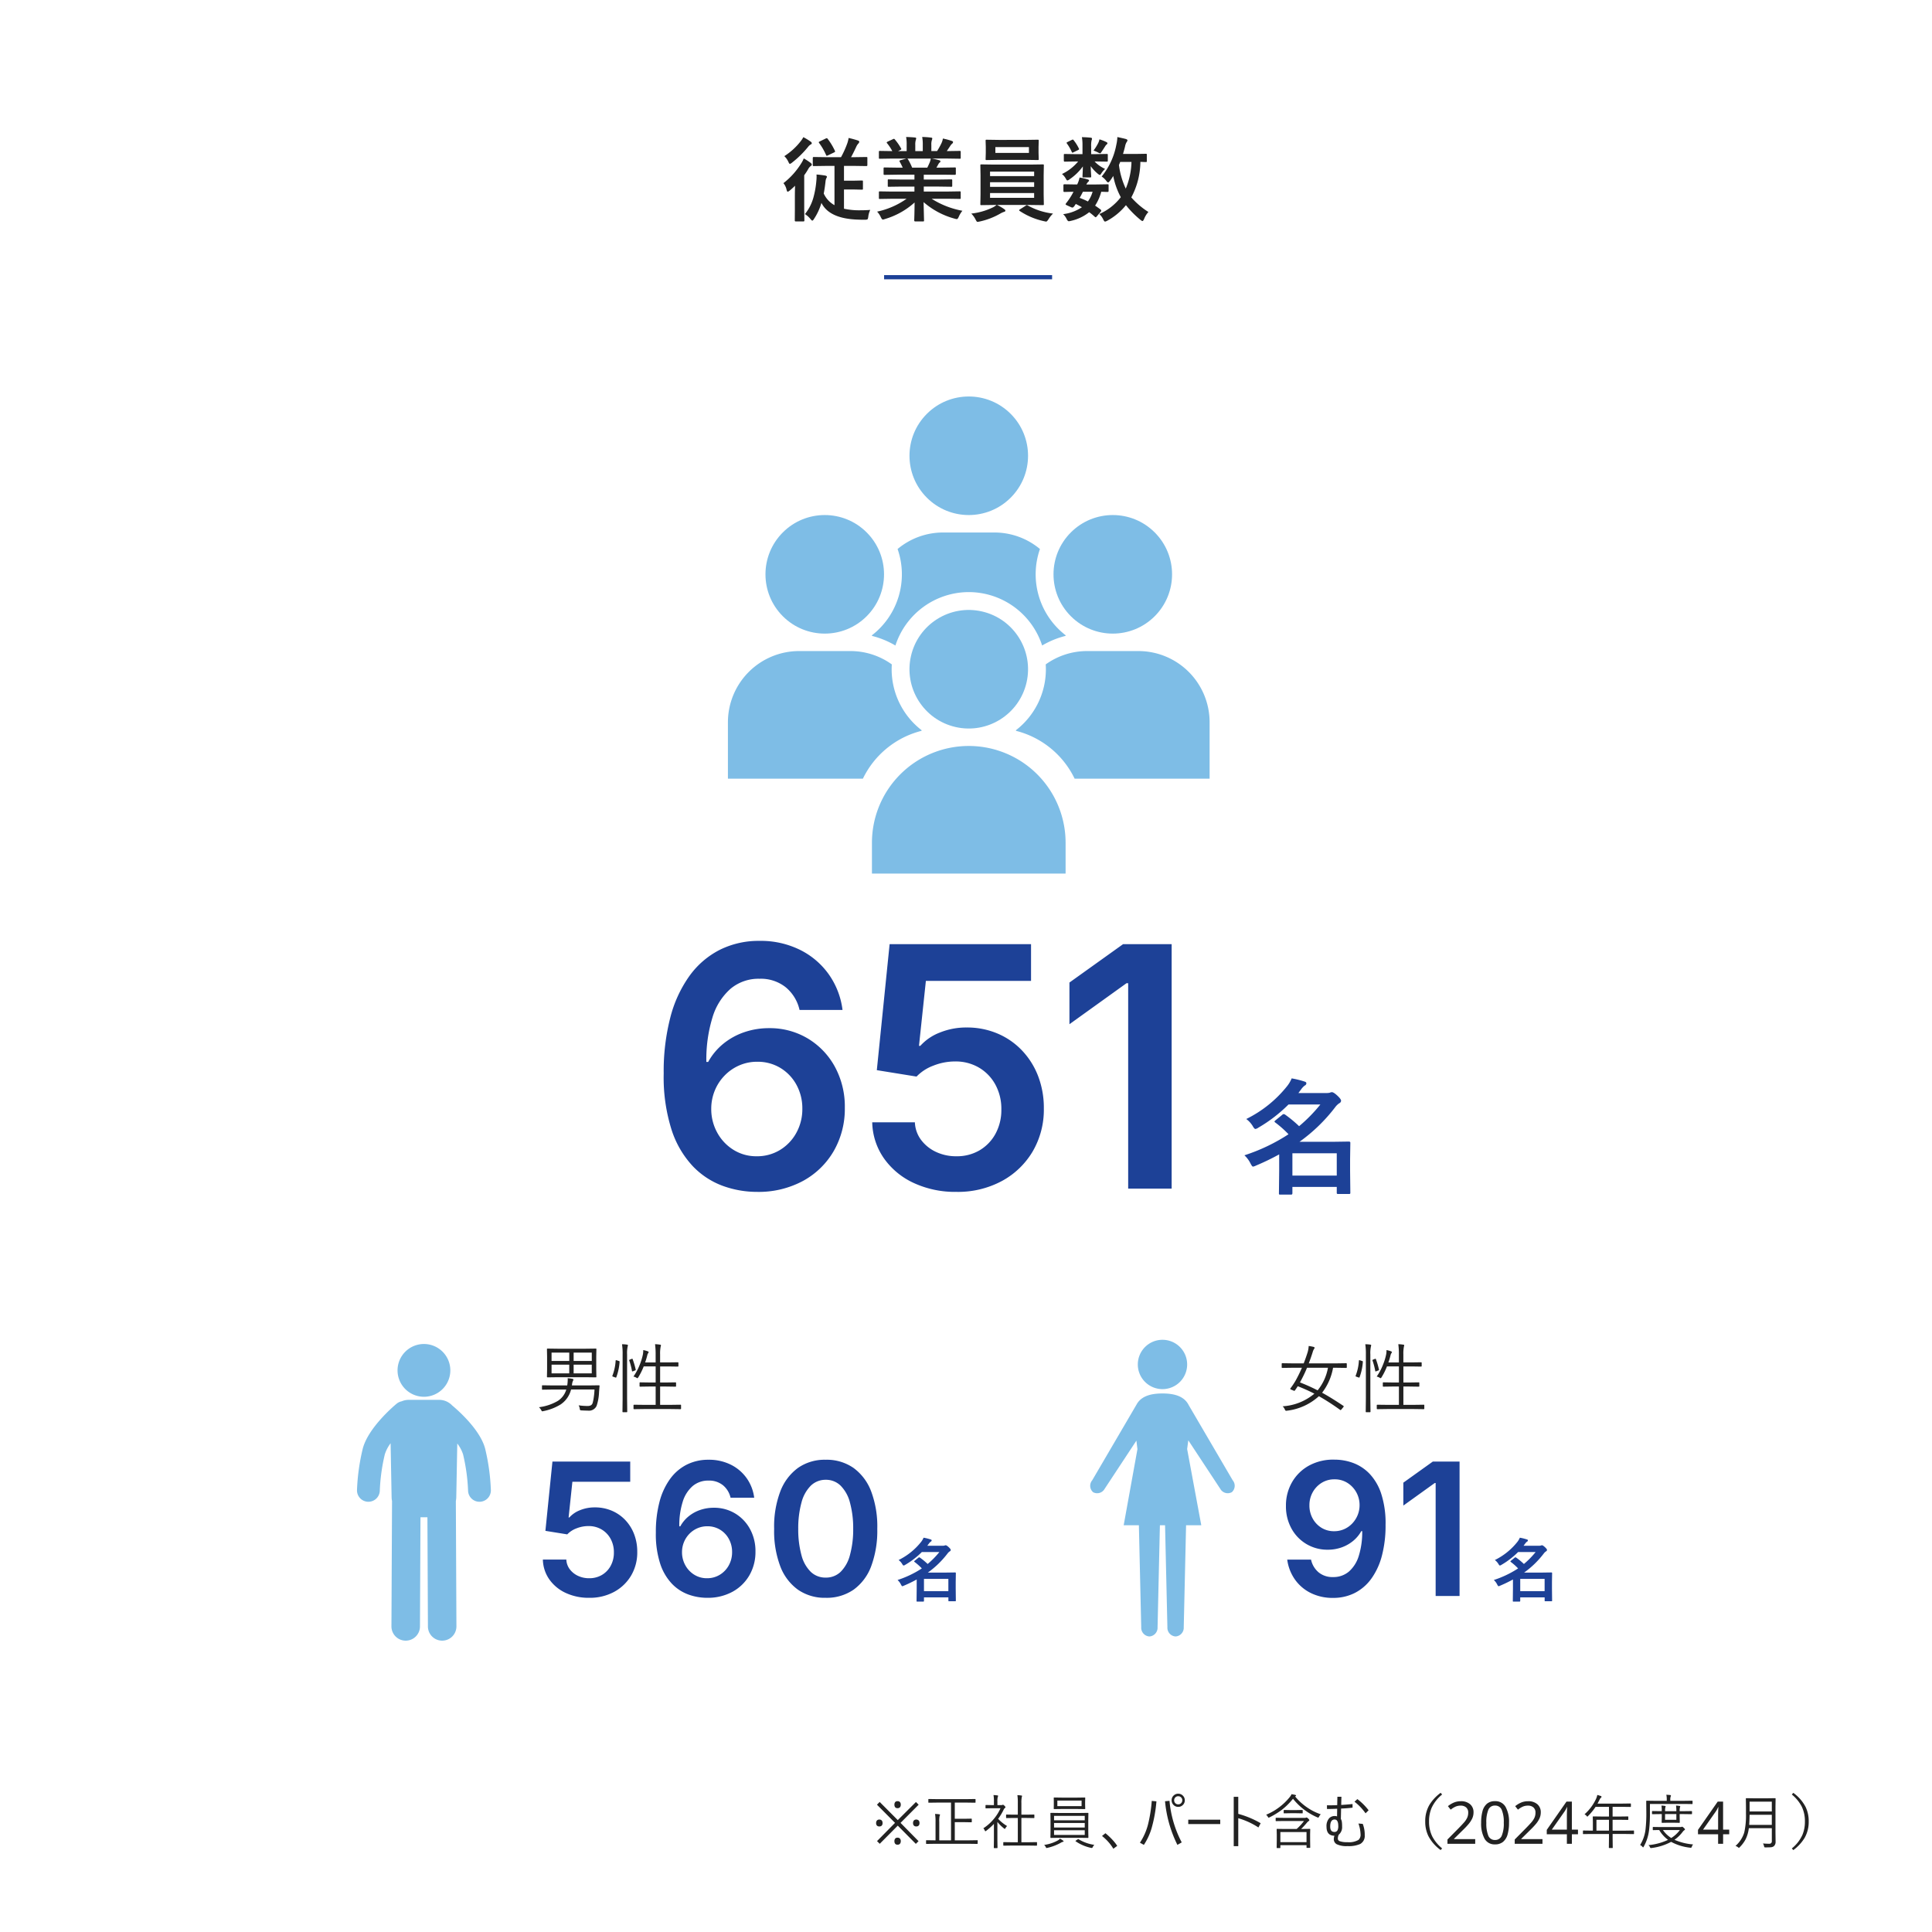 <svg xmlns="http://www.w3.org/2000/svg" width="460" height="460"><defs><clipPath id="a"><path data-name="長方形 382" fill="#7ebde6" d="M0 0h34.383v70.633H0z"/></clipPath><clipPath id="b"><path data-name="長方形 381" fill="#7ebde6" d="M0 0h31.872v70.633H0z"/></clipPath></defs><path data-name="パス 1715" d="M0 0h460v460H0Z" fill="#fff"/><path data-name="パス 1714" d="m196.71 39.5-2.976.043a.19.19 0 0 1-.215-.215v-1.7q0-.247.215-.247l2.976.043h3.534a22.933 22.933 0 0 0 1.461-3.212 6.919 6.919 0 0 0 .344-1.364 23.191 23.191 0 0 1 2.245.612q.29.107.29.312a.662.662 0 0 1-.183.376 2.56 2.56 0 0 0-.483.7q-.741 1.6-1.289 2.578h.655l3-.043q.172 0 .2.043a.4.4 0 0 1 .032.2v1.7q0 .215-.236.215l-3-.043h-2.331v3.523h2.224l2.02-.043q.193 0 .236.054a.4.4 0 0 1 .032.2v1.688q0 .161-.043.2a.408.408 0 0 1-.226.038l-2.02-.043h-2.224v4.576a16.576 16.576 0 0 0 3.824.376q1.3 0 2.428-.086a4.907 4.907 0 0 0-.462 1.6q-.075.548-.2.645a1.339 1.339 0 0 1-.591.086q-.236.011-.473.011-.365 0-1.182-.032-6.832-.215-8.712-3.985a13.981 13.981 0 0 1-1.8 3.867q-.226.354-.376.354-.129 0-.408-.354a5.59 5.59 0 0 0-1.343-1.2 10.885 10.885 0 0 0 2-3.878 21.432 21.432 0 0 0 .709-3.964 9.452 9.452 0 0 0 .064-1.031q0-.29-.021-.548.784.043 2.02.236.462.1.462.29a.9.9 0 0 1-.15.376 2.412 2.412 0 0 0-.183.763q-.188 1.683-.424 2.863a6.006 6.006 0 0 0 2.557 2.771V39.5Zm-5.339-1.783a14.488 14.488 0 0 1 1.622 1.053q.29.226.29.419a.4.4 0 0 1-.247.333 2.337 2.337 0 0 0-.612.752 14.975 14.975 0 0 1-.945 1.45v8.046l.043 2.729q0 .226-.215.226h-1.837q-.236 0-.236-.226l.021-2.729v-3.239q0-.763.043-2.31-.569.569-1.257 1.139a1.307 1.307 0 0 1-.5.29q-.14 0-.258-.462a3.646 3.646 0 0 0-.752-1.579 17.859 17.859 0 0 0 4.243-4.727 6.189 6.189 0 0 0 .597-1.17Zm-.1-5.06a14.578 14.578 0 0 1 1.7 1.031q.312.215.312.4a.311.311 0 0 1-.215.29 2.094 2.094 0 0 0-.666.591 23.5 23.5 0 0 1-3.835 3.76 1.307 1.307 0 0 1-.5.29q-.15 0-.365-.5a4.493 4.493 0 0 0-.956-1.343 15.47 15.47 0 0 0 3.856-3.5 6.066 6.066 0 0 0 .672-1.024Zm5.79.4a14.933 14.933 0 0 1 1.719 2.836.571.571 0 0 1 .054.183q0 .1-.236.215l-1.472.7a.862.862 0 0 1-.269.1q-.086 0-.172-.183a14.439 14.439 0 0 0-1.654-2.857.362.362 0 0 1-.086-.183q0-.086.226-.193l1.45-.7a.569.569 0 0 1 .215-.064.292.292 0 0 1 .228.139ZM212.3 47.326l-2.782.043a.365.365 0 0 1-.226-.043.37.37 0 0 1-.032-.193v-1.311a.365.365 0 0 1 .04-.222.433.433 0 0 1 .215-.032l2.782.043h5.425v-1.185h-3.094l-3.04.043q-.172 0-.193-.043a.526.526 0 0 1-.021-.2v-1.261a.428.428 0 0 1 .032-.226.307.307 0 0 1 .183-.032l3.04.043h3.094v-1.16h-4.136l-2.943.043q-.193 0-.226-.043t-.043-.172v-1.3q0-.183.054-.215a.433.433 0 0 1 .215-.032l2.943.043h1.343a14.538 14.538 0 0 0-.7-1.386.511.511 0 0 1-.075-.2q0-.1.226-.172l1.429-.4h-3.51l-2.782.043a.365.365 0 0 1-.226-.043.37.37 0 0 1-.032-.193V36.2a.392.392 0 0 1 .043-.236.433.433 0 0 1 .215-.032l2.782.043h.15a11.144 11.144 0 0 0-1.257-1.891.247.247 0 0 1-.075-.15q0-.1.258-.226l1.268-.591a.569.569 0 0 1 .2-.064q.1 0 .215.15a12.644 12.644 0 0 1 1.482 2.138.442.442 0 0 1 .064.161q0 .075-.247.215l-.526.258h2.041v-1.45a10.2 10.2 0 0 0-.129-1.912q1.332.043 2.127.129.269.032.269.193a1.479 1.479 0 0 1-.086.376 3.72 3.72 0 0 0-.129 1.214v1.45h1.783v-1.429a9.578 9.578 0 0 0-.14-1.934 19.561 19.561 0 0 1 2.116.15q.29.032.29.2a1.069 1.069 0 0 1-.086.344 3.45 3.45 0 0 0-.14 1.214v1.45h1.364a16.036 16.036 0 0 0 1.01-1.8 4.28 4.28 0 0 0 .378-1.185 16.783 16.783 0 0 1 2.127.569q.29.1.29.279a.507.507 0 0 1-.215.376 2.185 2.185 0 0 0-.376.419q-.279.44-.9 1.343h.312l2.771-.043q.172 0 .2.054a.433.433 0 0 1 .032.215v1.364q0 .172-.043.2a.37.37 0 0 1-.193.032l-2.771-.043h-3.855q.913.172 1.74.4.29.075.29.269a.36.36 0 0 1-.247.322 2.153 2.153 0 0 0-.3.462l-.4.709h1.429l2.943-.043q.183 0 .215.043a.4.4 0 0 1 .032.2v1.3q0 .215-.247.215l-2.941-.037h-4.447v1.16h3.5l3.029-.043q.183 0 .215.054a.4.4 0 0 1 .032.2v1.257a.35.35 0 0 1-.038.209.349.349 0 0 1-.209.038l-3.029-.043h-3.5v1.182h5.79l2.771-.043q.172 0 .2.054a.4.4 0 0 1 .032.2v1.311a.323.323 0 0 1-.038.2.323.323 0 0 1-.2.038l-2.771-.043h-3.916a20.587 20.587 0 0 0 7.327 2.863 6.138 6.138 0 0 0-.86 1.416q-.236.569-.483.569a2.985 2.985 0 0 1-.5-.107 18.562 18.562 0 0 1-7.398-3.941l.107 4.351a.34.34 0 0 1-.043.215.37.37 0 0 1-.193.032H217.9q-.226 0-.226-.247 0-.107.021-.687.054-1.772.064-3.577a18.166 18.166 0 0 1-7.058 3.942 1.861 1.861 0 0 1-.5.129q-.215 0-.483-.569a4.882 4.882 0 0 0-.881-1.321 19 19 0 0 0 7.015-3.062Zm9.077-8.69a5.039 5.039 0 0 0 .247-.881h-5.607a.6.6 0 0 1 .172.172 14.645 14.645 0 0 1 .988 1.987h3.609q.287-.559.588-1.278Zm17.711 11.15q.29.2.29.354 0 .236-.354.312a4.7 4.7 0 0 0-.859.4 16.945 16.945 0 0 1-4.91 1.888q-.44.086-.462.086a.329.329 0 0 1-.279-.15 4.128 4.128 0 0 1-.247-.44 5.6 5.6 0 0 0-1.01-1.386 15.475 15.475 0 0 0 4.909-1.365 4 4 0 0 0 1.1-.687h-.531l-3.062.043a.365.365 0 0 1-.225-.041.4.4 0 0 1-.032-.2l.043-2.3v-4.581l-.043-2.331q0-.183.043-.215a.433.433 0 0 1 .215-.032l3.062.043h8.5l3.051-.043a.34.34 0 0 1 .215.043.4.4 0 0 1 .032.2l-.043 2.331v4.576l.043 2.3a.35.35 0 0 1-.038.209.349.349 0 0 1-.209.038l-3.055-.038h-7.841a11.252 11.252 0 0 1 1.697.986Zm7.133-2.686v-1.138h-10.495V47.1Zm-10.495-2.61h10.5v-1.106h-10.5Zm0-3.631v1.074h10.5v-1.074Zm8.4-7.552 2.943-.043a.34.34 0 0 1 .215.043.4.4 0 0 1 .032.2l-.043 1.472v1.429l.043 1.45q0 .183-.043.215a.4.4 0 0 1-.2.032l-2.943-.043h-6.277l-2.953.047q-.172 0-.2-.043a.4.4 0 0 1-.032-.2l.043-1.45v-1.429l-.043-1.472q0-.183.043-.215a.37.37 0 0 1 .193-.032l2.954.043Zm.859 3.1v-1.386h-7.992v1.386Zm5.737 14.443a6.483 6.483 0 0 0-1.074 1.343q-.365.569-.569.569-.021 0-.462-.086a17 17 0 0 1-5.834-2.449q-.129-.1-.129-.172 0-.1.215-.226l1.343-.849a.469.469 0 0 1 .29-.14.519.519 0 0 1 .172.064 15.918 15.918 0 0 0 6.048 1.946Zm11.578-8.82a16.9 16.9 0 0 0 3.491-7.552 9.528 9.528 0 0 0 .247-1.848q1.687.365 2.009.462.4.129.4.333a1.258 1.258 0 0 1-.247.483 3.237 3.237 0 0 0-.333.967q-.107.483-.483 1.783h2.836l2.6-.043q.172 0 .2.043a.37.37 0 0 1 .032.193v1.5q0 .172-.043.2a.37.37 0 0 1-.193.032l-.419-.011q-.408-.021-.881-.032a18.263 18.263 0 0 1-2.157 8.46 18.5 18.5 0 0 0 4.071 3.47 5.366 5.366 0 0 0-1.03 1.679q-.226.483-.376.483a1.027 1.027 0 0 1-.462-.269 22.548 22.548 0 0 1-3.48-3.513 14.915 14.915 0 0 1-4.415 3.685 1.921 1.921 0 0 1-.548.226q-.193 0-.44-.5a3.932 3.932 0 0 0-.945-1.3 13.135 13.135 0 0 0 5.122-4.011 17.682 17.682 0 0 1-1.8-5.06 10.781 10.781 0 0 1-.795 1.192q-.29.354-.419.354-.161 0-.462-.4a4.2 4.2 0 0 0-1.08-1.006Zm7.1-3.48h-2.683l-.3.73a18.566 18.566 0 0 0 1.622 5.629 17.469 17.469 0 0 0 1.361-6.359Zm-16.272 12.439a10.2 10.2 0 0 0 4.472-1.654q-.816-.462-1.461-.773l-.322.483q-.279.376-.462.376a.982.982 0 0 1-.376-.107l-.924-.419q-.344-.161-.344-.269a.861.861 0 0 1 .107-.215 15.5 15.5 0 0 0 .924-1.278 14.139 14.139 0 0 0 .849-1.472q-.913.011-1.665.032l-.516.011q-.215 0-.215-.236v-1.343q0-.247.215-.247l2.75.043h.312a6.784 6.784 0 0 0 .569-1.654 12.989 12.989 0 0 1 1.987.462q.269.107.269.247a.458.458 0 0 1-.2.312 2.2 2.2 0 0 0-.44.634h2.288l2.75-.043q.193 0 .226.043a.4.4 0 0 1 .032.2v1.343q0 .236-.258.236l-.473-.011q-.483-.021-1.021-.032a11.524 11.524 0 0 1-1.461 3.3q.5.333 1.3.924a.44.44 0 0 1 .161.269.463.463 0 0 1-.14.279l-.9 1.063q-.191.237-.288.237a.493.493 0 0 1-.2-.107 14.766 14.766 0 0 0-1.343-1.1 10.678 10.678 0 0 1-4.376 2.067 2.554 2.554 0 0 1-.473.086q-.269 0-.537-.569a3.749 3.749 0 0 0-.816-1.118Zm3.932-3.878a19.045 19.045 0 0 1 1.966.859 7.611 7.611 0 0 0 1.117-2.31h-2.31q-.433.893-.773 1.451Zm3.706-10.411 2.729-.043a.392.392 0 0 1 .236.043.433.433 0 0 1 .032.215v1.321q0 .183-.054.215a.433.433 0 0 1-.215.032l-2.729-.043h-.15a7.7 7.7 0 0 0 2.5 1.772 5.66 5.66 0 0 0-.988 1.214q-.14.226-.258.226-.161 0-.6-.376a9.656 9.656 0 0 1-1.579-1.719q.021.752.075 1.687.043.634.043.752 0 .172-.054.215a.37.37 0 0 1-.193.032h-1.59q-.172 0-.2-.043a.4.4 0 0 1-.032-.2q0-.043.032-.881.043-.752.054-1.493a12.682 12.682 0 0 1-3.147 3.051 1.14 1.14 0 0 1-.548.29q-.129 0-.333-.376a3.852 3.852 0 0 0-.945-1.16 11.25 11.25 0 0 0 3.846-2.986h-.462l-2.729.043q-.215 0-.215-.247V36.92a.365.365 0 0 1 .043-.226.28.28 0 0 1 .172-.032l2.729.043h1.5v-2.138a10.668 10.668 0 0 0-.14-1.912q1.3.032 2.116.129.29.032.29.247a.867.867 0 0 1-.054.258 1.292 1.292 0 0 0-.064.226 5.794 5.794 0 0 0-.086 1.321V36.7Zm-.4-.859a11.639 11.639 0 0 0 1.1-1.762 3.615 3.615 0 0 0 .312-.9 11.293 11.293 0 0 1 1.633.634q.269.15.269.269a.416.416 0 0 1-.183.312 1.434 1.434 0 0 0-.354.419q-.58.924-.859 1.311-.215.376-.344.376a1.838 1.838 0 0 1-.58-.236 10.728 10.728 0 0 0-.992-.421Zm-4.737-2.46a9.941 9.941 0 0 1 1.235 1.955.346.346 0 0 1 .054.15q0 .118-.2.226l-1.128.548a.593.593 0 0 1-.236.086q-.107 0-.172-.172a10.776 10.776 0 0 0-1.128-1.966.391.391 0 0 1-.1-.193q0-.1.2-.193l1.053-.516a.658.658 0 0 1 .226-.075q.09.001.198.152Z" fill="#222"/><path data-name="パス 1713" d="M213.7 430.516a.676.676 0 0 1-.567-.224.977.977 0 0 1-.175-.616.952.952 0 0 1 .175-.6.676.676 0 0 1 .567-.224.718.718 0 0 1 .581.224.9.9 0 0 1 .189.6.926.926 0 0 1-.189.616.718.718 0 0 1-.581.224ZM209.461 439l-.644-.644 4.284-4.34-4.3-4.326.644-.658 4.312 4.326 4.326-4.312.644.644-4.312 4.326 4.285 4.354-.644.644-4.3-4.34Zm-.1-4.13a.785.785 0 0 1-.546-.189.8.8 0 0 1-.21-.623.827.827 0 0 1 .21-.63.768.768 0 0 1 .546-.2.788.788 0 0 1 .56.2.827.827 0 0 1 .21.63.8.8 0 0 1-.21.623.806.806 0 0 1-.558.189Zm8.792 0a.785.785 0 0 1-.546-.189.8.8 0 0 1-.21-.623.827.827 0 0 1 .21-.63.768.768 0 0 1 .546-.2.788.788 0 0 1 .56.2.827.827 0 0 1 .21.63.8.8 0 0 1-.21.623.806.806 0 0 1-.558.189Zm-4.453 4.34a.676.676 0 0 1-.567-.224.977.977 0 0 1-.175-.616.952.952 0 0 1 .175-.6.676.676 0 0 1 .567-.224.718.718 0 0 1 .581.224.9.9 0 0 1 .189.6.926.926 0 0 1-.189.616.718.718 0 0 1-.581.224Zm19.074-.292q0 .109-.1.109l-1.811-.027h-8.449l-1.814.027a.1.1 0 0 1-.109-.109v-.663a.1.1 0 0 1 .109-.109l1.812.027h.335v-4.361a10.469 10.469 0 0 0-.116-1.921 9.593 9.593 0 0 1 1 .082q.185.027.185.13a1.194 1.194 0 0 1-.1.28 6.128 6.128 0 0 0-.082 1.415v4.375h2.8v-8.983h-3.37l-1.921.027a.1.1 0 0 1-.109-.109v-.663a.1.1 0 0 1 .109-.109l1.921.027h7.178l1.914-.027q.116 0 .116.109v.663q0 .109-.116.109l-1.914-.027h-2.912v3.849h2.42l1.511-.027q.116 0 .116.109v.649q0 .109-.116.109l-1.511-.027h-2.42v4.32h3.541l1.818-.027q.1 0 .1.109Zm14.13.417a.1.1 0 0 1-.109.109l-1.921-.027h-3.958l-1.916.027q-.123 0-.123-.109v-.622q0-.109.123-.109l1.921.027h1.415v-5.783h-.882l-1.8.027a.1.1 0 0 1-.109-.109v-.616q0-.116.109-.116l1.8.027h.882v-2.727a12.076 12.076 0 0 0-.1-1.921q.54.027.943.089.171.021.171.109a1.159 1.159 0 0 1-.062.239 6.4 6.4 0 0 0-.1 1.456v2.755h1.189l1.791-.027q.109 0 .109.116v.615a.1.1 0 0 1-.109.109l-1.791-.027h-1.189v5.784h1.688l1.924-.031a.1.1 0 0 1 .109.109Zm-7.116-4.56a1.847 1.847 0 0 0-.4.513q-.075.157-.15.157a.337.337 0 0 1-.185-.1 9.663 9.663 0 0 1-1.579-1.559v4.373l.027 1.75a.1.1 0 0 1-.116.116h-.656q-.109 0-.109-.116l.027-1.75v-3.9a15.056 15.056 0 0 1-1.833 1.641.546.546 0 0 1-.205.109q-.062 0-.144-.185a1.572 1.572 0 0 0-.335-.52 10.9 10.9 0 0 0 2.6-2.352 10.323 10.323 0 0 0 1.483-2.42h-2.03l-1.429.027a.1.1 0 0 1-.109-.109v-.574q0-.116.109-.116l1.429.027h.465v-.807a8.452 8.452 0 0 0-.1-1.586q.451.021.916.082.185.027.185.116a.853.853 0 0 1-.089.267 3.972 3.972 0 0 0-.082 1.094v.834h.95a.443.443 0 0 0 .253-.055.434.434 0 0 1 .123-.027q.116 0 .355.239t.239.335a.258.258 0 0 1-.116.185.941.941 0 0 0-.282.336 13.991 13.991 0 0 1-1.347 2.256 9.761 9.761 0 0 0 2.138 1.719Zm19.353 2.714a.1.1 0 0 1-.109.109l-1.989-.027h-4.833l-1.989.027q-.123 0-.123-.109l.027-1.483v-2.762l-.027-1.5q0-.109.123-.109l1.989.027h4.833l1.989-.027a.1.1 0 0 1 .109.109l-.027 1.5v2.762Zm-.868-.6v-1.122h-7.308v1.121Zm0-1.764v-1.08h-7.308v1.08Zm0-1.723v-1.053h-7.308v1.051Zm.116-2.775a.1.1 0 0 1-.109.109l-1.88-.027h-3.514l-1.894.027q-.1 0-.1-.109l.014-.882v-.759l-.014-.9q0-.109.1-.109l1.894.027h3.514l1.88-.027a.1.1 0 0 1 .109.109l-.027.9v.759Zm-.868-.6v-1.319h-5.77v1.319Zm-4.286 8.388q0 .1-.2.123a1.658 1.658 0 0 0-.417.185 11.655 11.655 0 0 1-3.23 1.241.951.951 0 0 1-.212.041q-.089 0-.185-.239a1.67 1.67 0 0 0-.39-.5 9.26 9.26 0 0 0 3.233-1.053 1.778 1.778 0 0 0 .533-.431 4.111 4.111 0 0 1 .711.431q.159.11.159.199Zm7.321.841a1.7 1.7 0 0 0-.376.513q-.1.226-.212.226-.027 0-.2-.027a10.161 10.161 0 0 1-3.637-1.552q-.062-.041-.062-.075t.13-.137l.376-.253a.42.42 0 0 1 .15-.075.148.148 0 0 1 .075.034 9.96 9.96 0 0 0 3.758 1.343Zm2.639-2.775a14.949 14.949 0 0 1 1.641 1.531 10.045 10.045 0 0 1 1.171 1.48l-.923.684a11.119 11.119 0 0 0-2.7-3.035Zm8.217 2.256a14.255 14.255 0 0 0 1.955-4.464 33.728 33.728 0 0 0 .861-5.489l1.114.109a33.409 33.409 0 0 1-1.135 6.337 14.743 14.743 0 0 1-1.857 4.023Zm5.975-9.871 1.066-.1a26.085 26.085 0 0 0 2.912 9.9l-1.032.588a29.376 29.376 0 0 1-2.945-10.392Zm3.138-1.791a1.515 1.515 0 0 1 1.169.52 1.506 1.506 0 0 1 .4 1.046 1.5 1.5 0 0 1-.52 1.169 1.514 1.514 0 0 1-1.053.4 1.5 1.5 0 0 1-1.162-.52 1.514 1.514 0 0 1-.4-1.053 1.5 1.5 0 0 1 .513-1.162 1.53 1.53 0 0 1 1.054-.404Zm0 .6a.918.918 0 0 0-.718.314.938.938 0 0 0-.246.649.926.926 0 0 0 .314.725.938.938 0 0 0 .649.246.939.939 0 0 0 .725-.314.947.947 0 0 0 .246-.656.918.918 0 0 0-.314-.718.947.947 0 0 0-.655-.248Zm2.393 5.585h7.615v1.04h-7.615Zm11.908-.349v6.65h-1.08v-11.745h1.08v4.061a21.8 21.8 0 0 1 5.333 2.223l-.533 1.012a17.7 17.7 0 0 0-4.799-2.203Zm17.132 6.943a.1.1 0 0 1-.109.109h-.663a.1.1 0 0 1-.109-.109v-.519h-6.228v.574a.1.1 0 0 1-.109.109h-.649q-.123 0-.123-.109l.027-1.859v-1.19l-.027-1.306q0-.109.123-.109l1.921.027h2.714a12.414 12.414 0 0 0 1.75-1.9h-4.73l-1.9.027q-.116 0-.116-.109v-.581q0-.109.116-.109l1.9.027h4.895a.749.749 0 0 0 .314-.055.3.3 0 0 1 .137-.027q.123 0 .362.226.294.28.294.4t-.157.212a2.231 2.231 0 0 0-.472.451 17.416 17.416 0 0 1-1.326 1.436h.123l1.935-.027a.1.1 0 0 1 .109.109l-.027 1.135V438Zm-.882-1.244v-2.41h-6.228v2.41Zm3.391-6.638a2.25 2.25 0 0 0-.41.574q-.123.226-.191.226a.774.774 0 0 1-.212-.068 15 15 0 0 1-5.8-4.43 15.879 15.879 0 0 1-2.654 2.632 18.018 18.018 0 0 1-2.946 1.8.774.774 0 0 1-.212.068q-.068 0-.185-.212a1.563 1.563 0 0 0-.4-.479 14.257 14.257 0 0 0 5.64-4.225 3.734 3.734 0 0 0 .424-.677q.615.116.861.171.2.062.2.171a.143.143 0 0 1-.109.137l-.123.055a13.593 13.593 0 0 0 2.905 2.652 12.928 12.928 0 0 0 3.212 1.606Zm-4.3-.335q0 .109-.116.109l-1.395-.027h-1.5l-1.4.027q-.116 0-.116-.109v-.581q0-.109.116-.109l1.4.027h1.5l1.395-.027q.116 0 .116.109Zm9.14-1.025q-.027 1.545-.055 2.468a1.986 1.986 0 0 1 .246.759 7.879 7.879 0 0 1 .048 1.019 2.336 2.336 0 0 1-.8 1.976 2.183 2.183 0 0 0-.212.909.661.661 0 0 0 .472.643 5.062 5.062 0 0 0 1.8.226 4.484 4.484 0 0 0 2.646-.54 1.639 1.639 0 0 0 .492-1.34 8.535 8.535 0 0 0-.506-2.563l1.025.089a6.942 6.942 0 0 1 .472 2.687 2.173 2.173 0 0 1-1.1 2.112 6.808 6.808 0 0 1-3 .492 5.305 5.305 0 0 1-2.584-.458 1.354 1.354 0 0 1-.677-1.251 2.438 2.438 0 0 1 .15-.759q-1.887-.021-1.887-2.153a2.809 2.809 0 0 1 .622-2 1.783 1.783 0 0 1 1.367-.54 1.034 1.034 0 0 1 .52.1q.027-1.374.027-1.839-1.142.062-2.427.062v-.882q1.422.021 2.44-.034.021-1.094.041-2h.964q-.027.69-.055 1.955 1.3-.075 2.7-.219v.868q-1.164.145-2.73.213Zm-1.524 2.6q-1.066 0-1.066 1.682 0 1.285.991 1.285a.781.781 0 0 0 .745-.4 2.1 2.1 0 0 0 .185-1q-.002-1.562-.856-1.562Zm4.717-4.238.684-.615a13.937 13.937 0 0 1 2.673 2.659l-.725.725a12.592 12.592 0 0 0-2.632-2.764Zm20.86-1.709a8.836 8.836 0 0 0-2.529 3.247 8.068 8.068 0 0 0-.581 3.165 7.883 7.883 0 0 0 .772 3.582 9.239 9.239 0 0 0 2.338 2.83l-.349.4a9.614 9.614 0 0 1-2.939-3.37 7.781 7.781 0 0 1-.731-3.445 7.659 7.659 0 0 1 .964-3.89 10.156 10.156 0 0 1 2.707-2.926ZM351.24 439h-6.608v-1.022l2.618-2.646q.742-.756 1.267-1.344a4.93 4.93 0 0 0 .791-1.148 2.867 2.867 0 0 0 .266-1.246 1.572 1.572 0 0 0-.49-1.253 1.869 1.869 0 0 0-1.274-.427 3.049 3.049 0 0 0-1.288.252 5.768 5.768 0 0 0-1.12.7l-.658-.826a5.829 5.829 0 0 1 1.356-.833 4.138 4.138 0 0 1 1.715-.343 3.233 3.233 0 0 1 2.212.714 2.458 2.458 0 0 1 .812 1.946 3.416 3.416 0 0 1-.322 1.47 6.088 6.088 0 0 1-.9 1.358q-.574.672-1.344 1.414l-2.086 2.058v.056h5.054Zm8.05-5.012a9.964 9.964 0 0 1-.336 2.772 3.516 3.516 0 0 1-1.071 1.764 2.9 2.9 0 0 1-1.925.616 2.7 2.7 0 0 1-2.5-1.365 7.477 7.477 0 0 1-.805-3.787 10.165 10.165 0 0 1 .329-2.772 3.457 3.457 0 0 1 1.058-1.757 2.891 2.891 0 0 1 1.918-.609 2.74 2.74 0 0 1 2.506 1.35 7.274 7.274 0 0 1 .826 3.788Zm-5.4 0a7.73 7.73 0 0 0 .469 3.08 1.634 1.634 0 0 0 1.6 1.022 1.652 1.652 0 0 0 1.6-1.015 7.521 7.521 0 0 0 .483-3.087 7.484 7.484 0 0 0-.483-3.066 1.651 1.651 0 0 0-1.6-1.022 1.634 1.634 0 0 0-1.6 1.022 7.684 7.684 0 0 0-.473 3.066ZM367.256 439h-6.608v-1.022l2.618-2.646q.742-.756 1.267-1.344a4.93 4.93 0 0 0 .791-1.148 2.867 2.867 0 0 0 .266-1.246 1.572 1.572 0 0 0-.49-1.253 1.869 1.869 0 0 0-1.274-.427 3.049 3.049 0 0 0-1.288.252 5.768 5.768 0 0 0-1.12.7l-.658-.826a5.829 5.829 0 0 1 1.351-.833 4.138 4.138 0 0 1 1.715-.343 3.233 3.233 0 0 1 2.212.714 2.458 2.458 0 0 1 .812 1.946 3.416 3.416 0 0 1-.322 1.47 6.088 6.088 0 0 1-.9 1.358q-.574.672-1.344 1.414l-2.084 2.058v.056h5.054Zm8.456-2.268h-1.456V439h-1.19v-2.268h-4.788v-1.05l4.7-6.734h1.274v6.678h1.456Zm-2.646-1.106v-3.15q0-.728.021-1.239t.049-.973h-.056a6.379 6.379 0 0 1-.28.574 4.647 4.647 0 0 1-.322.518l-3 4.27Zm15.983.954a.1.1 0 0 1-.109.109l-1.832-.027h-3.151v.938l.027 2.311a.085.085 0 0 1-.1.1h-.7q-.123 0-.123-.1l.027-2.311v-.937h-4.252l-1.836.026a.1.1 0 0 1-.109-.109v-.636a.1.1 0 0 1 .109-.109l1.839.027h.417v-2.05l-.027-1.224a.1.1 0 0 1 .109-.109l1.962.027h1.791V430.2H379.9a14.262 14.262 0 0 1-1.777 2.174q-.13.15-.185.15t-.191-.171a1.427 1.427 0 0 0-.479-.376 11.287 11.287 0 0 0 2.748-3.685 3.91 3.91 0 0 0 .294-.923q.355.089.868.267a.2.2 0 0 1 .137.185.274.274 0 0 1-.123.191 1.442 1.442 0 0 0-.355.506q-.308.615-.472.909h5.893l1.942-.027a.1.1 0 0 1 .109.109v.608a.1.1 0 0 1-.109.109l-1.947-.026h-2.3v2.311h1.7l1.941-.027q.1 0 .1.109v.607q0 .109-.1.109l-1.941-.027h-1.7v2.584h3.151l1.832-.027a.1.1 0 0 1 .109.109Zm-5.961-.718v-2.584h-2.98v2.584Zm20.036 3.288a1.5 1.5 0 0 0-.308.54q-.089.253-.219.253-.034 0-.157-.014a12.236 12.236 0 0 1-4.552-1.394 13.213 13.213 0 0 1-4.663 1.465q-.137.014-.171.014-.13 0-.219-.239a1.067 1.067 0 0 0-.349-.465 13.692 13.692 0 0 0 4.663-1.253 7.874 7.874 0 0 1-2.1-2.338q-.636.007-1.107.021-.055 0-.239.007h-.068q-.116 0-.116-.109v-.538q0-.109.116-.109l1.887.027h4.607a.558.558 0 0 0 .253-.055.271.271 0 0 1 .123-.027q.109 0 .383.253.294.273.294.376a.193.193 0 0 1-.123.178 1.6 1.6 0 0 0-.4.383 8.655 8.655 0 0 1-1.972 1.917 13.6 13.6 0 0 0 4.437 1.107Zm-3.151-3.432h-4.04a6.872 6.872 0 0 0 1.982 1.9 7.3 7.3 0 0 0 2.057-1.899Zm3.015-6.289q0 .109-.1.109l-1.941-.027h-8.107v2.256a32.522 32.522 0 0 1-.2 3.931 10.621 10.621 0 0 1-1.274 3.972q-.082.171-.144.171t-.177-.141a1.622 1.622 0 0 0-.545-.413 8.934 8.934 0 0 0 1.313-3.91 33.26 33.26 0 0 0 .171-3.712l-.027-2.816a.1.1 0 0 1 .109-.109l1.962.027h2.816v-.308a4.747 4.747 0 0 0-.1-1.135q.526.021.923.068.171.021.171.116a.736.736 0 0 1-.068.267 1.858 1.858 0 0 0-.082.67v.321h3.261l1.941-.027q.1 0 .1.109Zm-.13 2.413q0 .109-.116.109l-1.982-.027h-.841v.656l.027 1.319a.1.1 0 0 1-.109.109l-1.347-.027h-1.4l-1.326.027q-.13 0-.13-.109l.027-1.319v-.656h-.349l-1.859.027q-.116 0-.116-.109v-.532q0-.109.116-.109l1.859.027h.349a7.388 7.388 0 0 0-.082-1.333 7.025 7.025 0 0 1 .854.089q.15.021.15.1a1.428 1.428 0 0 1-.068.239 3.665 3.665 0 0 0-.068.909h2.687a8.346 8.346 0 0 0-.082-1.333 6.816 6.816 0 0 1 .848.089q.157.021.157.1a1.428 1.428 0 0 1-.068.239 3.416 3.416 0 0 0-.068.909h.841l1.982-.027q.116 0 .116.109Zm-3.726 1.442v-1.36h-2.687v1.36Zm12.588 3.448h-1.456V439h-1.19v-2.268h-4.788v-1.05l4.7-6.734h1.274v6.678h1.456Zm-2.646-1.106v-3.15q0-.728.021-1.239t.049-.973h-.056a6.379 6.379 0 0 1-.28.574 4.648 4.648 0 0 1-.322.518l-3 4.27Zm13.686 2.9a1.341 1.341 0 0 1-.4 1.032 1.348 1.348 0 0 1-.76.269q-.3.027-1.24.027a.465.465 0 0 1-.26-.041.838.838 0 0 1-.089-.239 2.217 2.217 0 0 0-.253-.656q.82.068 1.47.068a.565.565 0 0 0 .636-.643v-3.062h-5.476a8.169 8.169 0 0 1-.788 2.694 7.969 7.969 0 0 1-1.385 1.838q-.13.15-.178.15a.715.715 0 0 1-.226-.137 1.839 1.839 0 0 0-.6-.321 6.916 6.916 0 0 0 2.085-3.2 18.173 18.173 0 0 0 .41-4.512v-1.707l-.027-1.839a.1.1 0 0 1 .109-.109l1.832.027h3.192l1.832-.027q.116 0 .116.109l-.027 1.839v6.214Zm-.9-4.033v-2.404h-5.291q-.027 1.456-.1 2.406Zm0-3.192v-2.338h-5.291v2.337Zm4.765-4.033.349-.4a9.614 9.614 0 0 1 2.939 3.37 7.781 7.781 0 0 1 .731 3.445 7.659 7.659 0 0 1-.964 3.89 10.156 10.156 0 0 1-2.702 2.927l-.349-.4a8.836 8.836 0 0 0 2.529-3.247 8.068 8.068 0 0 0 .581-3.165 7.883 7.883 0 0 0-.772-3.588 9.239 9.239 0 0 0-2.338-2.83Z" fill="#222"/><g data-name="グループ 523" fill="#1d4197"><path data-name="パス 1717" d="M296.729 266.429a28.5 28.5 0 0 0 9.785-7.9 7.623 7.623 0 0 0 1.025-1.772 21.328 21.328 0 0 1 3.076.762q.425.117.425.41a.612.612 0 0 1-.4.542 4.252 4.252 0 0 0-.894.967l-.6.806h6.554a3.937 3.937 0 0 0 .864-.059 1.793 1.793 0 0 1 .542-.146q.41 0 1.26.776.937.864.938 1.26a.688.688 0 0 1-.425.6 3.874 3.874 0 0 0-.981.952 39.851 39.851 0 0 1-8.5 8.232h7.702l4.072-.059q.337 0 .337.293l-.059 3.867v2.769l.059 5.215a.464.464 0 0 1-.059.293.5.5 0 0 1-.264.044h-2.558q-.249 0-.308-.073a.458.458 0 0 1-.044-.264V282.6h-10.561v1.495q0 .337-.293.337h-2.593q-.234 0-.278-.059a.547.547 0 0 1-.044-.278l.059-5.3v-3.94a58.433 58.433 0 0 1-5.552 2.677 2.347 2.347 0 0 1-.688.234q-.205 0-.6-.776a6.621 6.621 0 0 0-1.437-1.919 43.957 43.957 0 0 0 10.5-5.01 25.124 25.124 0 0 0-3.135-2.783q-.205-.161-.205-.249t.249-.293l1.582-1.289a.627.627 0 0 1 .366-.19.873.873 0 0 1 .354.143 29.765 29.765 0 0 1 3.311 2.739 36.794 36.794 0 0 0 5.068-5.171h-7.587a35 35 0 0 1-7.207 5.537 1.565 1.565 0 0 1-.685.295q-.249 0-.63-.688a5.922 5.922 0 0 0-1.541-1.683Zm21.547 8.159h-10.561v5.317h10.561Z"/><path data-name="パス 1716" d="M180.211 283.781a23.784 23.784 0 0 1-8.106-1.426 18.844 18.844 0 0 1-7.148-4.687A22.971 22.971 0 0 1 159.9 269a41.387 41.387 0 0 1-1.877-13.422 51.147 51.147 0 0 1 1.582-13.34 29.607 29.607 0 0 1 4.57-9.9 20.175 20.175 0 0 1 7.207-6.191 20.685 20.685 0 0 1 9.453-2.129 21.088 21.088 0 0 1 9.665 2.146 18.423 18.423 0 0 1 6.855 5.859 18.644 18.644 0 0 1 3.245 8.438h-10.233a9.776 9.776 0 0 0-3.281-5.391 9.492 9.492 0 0 0-6.25-2.031 10.35 10.35 0 0 0-6.895 2.383 14.654 14.654 0 0 0-4.3 6.816 33.976 33.976 0 0 0-1.461 10.606h.43a14.745 14.745 0 0 1 3.613-4.336 16.125 16.125 0 0 1 5-2.754 18.01 18.01 0 0 1 5.877-.954 17.575 17.575 0 0 1 9.2 2.441 17.716 17.716 0 0 1 6.465 6.719 19.846 19.846 0 0 1 2.383 9.824 20.087 20.087 0 0 1-2.617 10.232 18.862 18.862 0 0 1-7.324 7.148 22.263 22.263 0 0 1-10.996 2.617Zm-.039-8.481a10.424 10.424 0 0 0 5.547-1.5 10.844 10.844 0 0 0 3.887-4.082 11.664 11.664 0 0 0 1.426-5.742 11.621 11.621 0 0 0-1.387-5.664 10.576 10.576 0 0 0-3.809-4.023 10.4 10.4 0 0 0-5.547-1.489 10.525 10.525 0 0 0-4.3.879 10.928 10.928 0 0 0-3.5 2.441 11.157 11.157 0 0 0-2.324 3.594 11.366 11.366 0 0 0-.82 4.3 11.557 11.557 0 0 0 1.406 5.625 10.993 10.993 0 0 0 3.867 4.121 10.225 10.225 0 0 0 5.554 1.54Zm47.541 8.481a23.4 23.4 0 0 1-10.176-2.129 17.734 17.734 0 0 1-7.09-5.879 15.5 15.5 0 0 1-2.773-8.555h10.156a7.424 7.424 0 0 0 1.484 4.2 9.387 9.387 0 0 0 3.555 2.852 11.181 11.181 0 0 0 4.844 1.03 10.622 10.622 0 0 0 5.527-1.421 10.226 10.226 0 0 0 3.789-3.945 11.834 11.834 0 0 0 1.387-5.8 11.984 11.984 0 0 0-1.426-5.9 10.506 10.506 0 0 0-3.906-4.043 10.965 10.965 0 0 0-5.684-1.464 13.96 13.96 0 0 0-5.176 1 10.732 10.732 0 0 0-4 2.6l-9.457-1.527 3.047-30h33.672v8.75h-25.039l-1.641 15.466h.313a11.992 11.992 0 0 1 4.59-3.145 16.626 16.626 0 0 1 6.465-1.23 18.5 18.5 0 0 1 7.3 1.426 17.363 17.363 0 0 1 5.84 4.023 18.4 18.4 0 0 1 3.852 6.11 21.056 21.056 0 0 1 1.367 7.7 19.7 19.7 0 0 1-2.656 10.252 19.031 19.031 0 0 1-7.344 7.048 22.088 22.088 0 0 1-10.82 2.581Zm51.251-58.981V283h-10.351v-48.906h-.391l-13.594 9.766v-9.922L267.4 224.8Z"/></g><g data-name="グループ 528"><g data-name="グループ 527"><g data-name="グループ 525"><path data-name="パス 1723" d="M355.917 371.436a15.675 15.675 0 0 0 5.382-4.343 4.192 4.192 0 0 0 .564-.975 11.73 11.73 0 0 1 1.692.419q.234.064.234.226a.337.337 0 0 1-.218.3 2.339 2.339 0 0 0-.491.532l-.33.443h3.6a2.166 2.166 0 0 0 .475-.038.986.986 0 0 1 .3-.081q.226 0 .693.427.516.475.516.693a.378.378 0 0 1-.234.33 2.131 2.131 0 0 0-.54.524 21.918 21.918 0 0 1-4.674 4.532h4.238l2.24-.032q.185 0 .185.161l-.033 2.127v1.519l.032 2.868a.255.255 0 0 1-.032.161.277.277 0 0 1-.145.024h-1.405q-.137 0-.169-.04a.252.252 0 0 1-.024-.145v-.738h-5.814v.822q0 .185-.161.185h-1.426q-.129 0-.153-.032a.3.3 0 0 1-.024-.153l.032-2.917v-2.167a32.138 32.138 0 0 1-3.053 1.475 1.291 1.291 0 0 1-.379.129q-.113 0-.33-.427a3.642 3.642 0 0 0-.79-1.055 24.176 24.176 0 0 0 5.777-2.756 13.818 13.818 0 0 0-1.725-1.534q-.113-.089-.113-.137t.138-.163l.87-.709a.345.345 0 0 1 .2-.1.48.48 0 0 1 .193.081 16.371 16.371 0 0 1 1.822 1.506 20.237 20.237 0 0 0 2.788-2.844h-4.173a19.251 19.251 0 0 1-3.964 3.046.861.861 0 0 1-.379.161q-.137 0-.346-.379a3.257 3.257 0 0 0-.846-.926Zm11.849 4.487h-5.807v2.925h5.807Z" fill="#1d4197"/><path data-name="パス 1721" d="M320.666 325.552a.124.124 0 0 1-.141.141l-2.373-.035h-.756a13.567 13.567 0 0 1-2.611 5.942q2.181 1.194 5.089 3.145a.141.141 0 0 1 .062.1.364.364 0 0 1-.1.193l-.413.5q-.158.2-.22.2a.253.253 0 0 1-.123-.053 56.906 56.906 0 0 0-5.054-3.261 13.612 13.612 0 0 1-7.599 3.455q-.167.021-.211.021-.176 0-.308-.329a2.2 2.2 0 0 0-.519-.738 13 13 0 0 0 7.559-3.006 40.155 40.155 0 0 0-3.963-1.775q-.343.554-.668 1-.079.105-.141.105a.723.723 0 0 1-.2-.07l-.556-.227q-.22-.105-.22-.2a.2.2 0 0 1 .066-.125 17.684 17.684 0 0 0 1.165-1.735 31.549 31.549 0 0 0 1.547-3.143h-2.285l-2.382.035a.124.124 0 0 1-.145-.14v-.809q0-.167.141-.167l2.382.035h2.719q.527-1.354.958-2.733a7.012 7.012 0 0 0 .229-1.406 9.853 9.853 0 0 1 1.169.22q.237.07.237.211a.644.644 0 0 1-.141.29 2.707 2.707 0 0 0-.325.773q-.439 1.389-.923 2.646h6.539l2.373-.035q.141 0 .141.167Zm-4.482.105h-4.985a33.812 33.812 0 0 1-1.687 3.489 44.487 44.487 0 0 1 4.21 1.89 11.85 11.85 0 0 0 2.461-5.379Zm22.938 9.703q0 .158-.141.158l-2.522-.035h-5.993l-2.523.036q-.141 0-.141-.158v-.761a.124.124 0 0 1 .141-.141l2.523.031h2.61v-4.368h-1.372l-2.32.035a.124.124 0 0 1-.141-.141v-.738q0-.149.141-.149l2.32.035h1.371v-3.823h-2.847a15.871 15.871 0 0 1-1.274 2.566q-.158.237-.22.237a.513.513 0 0 1-.229-.105 2.19 2.19 0 0 0-.721-.29 12.846 12.846 0 0 0 1.477-2.76 13.63 13.63 0 0 0 .791-2.584 5.972 5.972 0 0 0 .07-.958 6.263 6.263 0 0 1 1.063.29q.22.088.22.193a.429.429 0 0 1-.105.237 1.335 1.335 0 0 0-.22.519 16.766 16.766 0 0 1-.51 1.7h2.5v-1.872a17.378 17.378 0 0 0-.141-2.47 9.378 9.378 0 0 1 1.187.114q.22.026.22.141a1.542 1.542 0 0 1-.07.325 8.569 8.569 0 0 0-.132 1.854v1.907h1.912l2.3-.035q.149 0 .149.141v.747q0 .141-.149.141l-2.3-.035h-1.907v3.823h1.354l2.3-.035q.141 0 .141.149v.738a.124.124 0 0 1-.141.141l-2.3-.035h-1.354v4.365h2.32l2.522-.035a.124.124 0 0 1 .141.141Zm-12.647-15.06a3.141 3.141 0 0 1-.07.325 7.314 7.314 0 0 0-.132 1.854v10.45l.035 3.171a.124.124 0 0 1-.141.141h-.853a.124.124 0 0 1-.141-.141l.035-3.146v-10.443a15.1 15.1 0 0 0-.141-2.452 7.8 7.8 0 0 1 1.187.088q.221.035.221.153Zm-1.986 3.938a13.035 13.035 0 0 1-.791 3.691q-.032.071-.097.071a.464.464 0 0 1-.158-.044l-.449-.156q-.237-.079-.237-.149a.405.405 0 0 1 .035-.141 11.838 11.838 0 0 0 .756-3.542q.018-.114.088-.114a1 1 0 0 1 .185.035l.466.149q.2.053.2.141Zm3.831 1.832a.4.4 0 0 1 .018.079q0 .088-.193.158l-.4.158a.849.849 0 0 1-.22.062q-.079 0-.088-.114a15.848 15.848 0 0 0-.65-2.487.2.2 0 0 1-.026-.079q0-.062.229-.149l.36-.149a.405.405 0 0 1 .141-.035q.079 0 .105.1a18.539 18.539 0 0 1 .724 2.456Z" fill="#222"/><path data-name="パス 1722" d="M317.394 380.451a11.647 11.647 0 0 1-5.339-1.181 10.058 10.058 0 0 1-3.771-3.245 10.617 10.617 0 0 1-1.8-4.684h5.668a5.452 5.452 0 0 0 1.772 3 5.148 5.148 0 0 0 3.47 1.149 5.651 5.651 0 0 0 3.781-1.311 8.1 8.1 0 0 0 2.353-3.76 18.87 18.87 0 0 0 .806-5.865h-.215a8.209 8.209 0 0 1-1.987 2.363 9.074 9.074 0 0 1-2.739 1.525 9.762 9.762 0 0 1-3.266.537 9.739 9.739 0 0 1-5.061-1.343 9.672 9.672 0 0 1-3.577-3.706 10.887 10.887 0 0 1-1.311-5.371 11.078 11.078 0 0 1 1.461-5.672 10.462 10.462 0 0 1 4.061-3.953 11.989 11.989 0 0 1 6.059-1.4 12.745 12.745 0 0 1 4.437.795 10.48 10.48 0 0 1 3.9 2.578 12.61 12.61 0 0 1 2.77 4.762 22.763 22.763 0 0 1 1.031 7.38 28.254 28.254 0 0 1-.87 7.348 16.4 16.4 0 0 1-2.514 5.468 11.086 11.086 0 0 1-3.952 3.415 11.262 11.262 0 0 1-5.167 1.171Zm.258-15.877a5.807 5.807 0 0 0 2.4-.494 6 6 0 0 0 1.914-1.353 6.385 6.385 0 0 0 1.278-1.977 6.179 6.179 0 0 0 .462-2.385 6.192 6.192 0 0 0-.773-3.051 6.123 6.123 0 0 0-2.116-2.245 5.647 5.647 0 0 0-3.083-.849 5.678 5.678 0 0 0-3.04.827 6.1 6.1 0 0 0-2.138 2.234 6.287 6.287 0 0 0-.79 3.149 6.32 6.32 0 0 0 .773 3.115 5.927 5.927 0 0 0 2.095 2.213 5.624 5.624 0 0 0 3.018.816Zm29.863-16.586V380h-5.694v-26.9h-.215l-7.477 5.371v-5.457l7.025-5.027Z" fill="#1d4197"/></g><g data-name="グループ 453"><g data-name="グループ 452" transform="translate(259.583 318.999)" clip-path="url(#a)" fill="#7ebde6"><path data-name="パス 1401" d="M23.072 5.873A5.873 5.873 0 1 1 17.198 0a5.873 5.873 0 0 1 5.873 5.873"/><path data-name="パス 1402" d="M33.918 33.457 23.463 15.593c-1.034-2.108-3.325-2.815-6.265-2.815-2.628 0-4.737.565-5.894 2.19-.023.028-.047.054-.068.084l-.094.16a3.867 3.867 0 0 0-.081.139L.465 33.457a2.027 2.027 0 0 0 .213 2.829 2.027 2.027 0 0 0 2.73-.773l7.581-11.506.247 2.03-3.276 18.12h3.62l.556 24.277a2.083 2.083 0 0 0 1.946 2.2 2.083 2.083 0 0 0 1.946-2.2l.556-24.277h1.228l.556 24.277a2.083 2.083 0 0 0 1.946 2.2 2.083 2.083 0 0 0 1.946-2.2l.556-24.277h3.62l-3.367-18.149.279-2.075 7.627 11.577a2.027 2.027 0 0 0 2.73.773 2.027 2.027 0 0 0 .213-2.829"/></g></g></g><g data-name="グループ 526"><g data-name="グループ 524"><path data-name="パス 1720" d="M213.951 371.436a15.675 15.675 0 0 0 5.382-4.343 4.192 4.192 0 0 0 .564-.975 11.73 11.73 0 0 1 1.692.419q.234.064.234.226a.337.337 0 0 1-.218.3 2.339 2.339 0 0 0-.491.532l-.33.443h3.6a2.166 2.166 0 0 0 .475-.038.986.986 0 0 1 .3-.081q.226 0 .693.427.516.475.516.693a.378.378 0 0 1-.234.33 2.131 2.131 0 0 0-.54.524 21.918 21.918 0 0 1-4.674 4.532h4.238l2.24-.032q.185 0 .185.161l-.033 2.127v1.519l.032 2.868a.255.255 0 0 1-.032.161.277.277 0 0 1-.145.024H226q-.137 0-.169-.04a.252.252 0 0 1-.024-.145v-.738h-5.814v.822q0 .185-.161.185h-1.426q-.129 0-.153-.032a.3.3 0 0 1-.024-.153l.032-2.917v-2.167a32.138 32.138 0 0 1-3.053 1.475 1.291 1.291 0 0 1-.379.129q-.113 0-.33-.427a3.642 3.642 0 0 0-.79-1.055 24.176 24.176 0 0 0 5.777-2.756 13.818 13.818 0 0 0-1.725-1.534q-.113-.089-.113-.137t.138-.163l.87-.709a.345.345 0 0 1 .2-.1.48.48 0 0 1 .193.081 16.371 16.371 0 0 1 1.822 1.506 20.237 20.237 0 0 0 2.788-2.844h-4.173a19.251 19.251 0 0 1-3.964 3.046.861.861 0 0 1-.379.161q-.137 0-.346-.379a3.257 3.257 0 0 0-.846-.926Zm11.849 4.487h-5.807v2.925h5.807Z" fill="#1d4197"/><path data-name="パス 1719" d="M141.994 327.819a.109.109 0 0 1-.123.123l-2.571-.035h-6.359l-2.558.035q-.158 0-.158-.123l.035-1.8v-2.988l-.035-1.8q0-.141.158-.141l2.558.035h6.359l2.575-.035q.123 0 .123.141l-.035 1.8v2.988Zm-1.1-.826v-2.074h-4.314v2.074Zm-5.361 0v-2.074h-4.209v2.074Zm5.367-2.953v-1.986h-4.32v1.986Zm-5.361 0v-1.986h-4.215v1.986Zm7.211 5.985q-.044.439-.123 1.433a11.48 11.48 0 0 1-.571 3.252 1.985 1.985 0 0 1-2.075 1.151q-.606 0-1.547-.053-.254-.017-.307-.087a.759.759 0 0 1-.088-.321 2.106 2.106 0 0 0-.272-.8 14.6 14.6 0 0 0 2.057.158 1.7 1.7 0 0 0 .905-.185.979.979 0 0 0 .387-.571 9.714 9.714 0 0 0 .272-1.415 14.528 14.528 0 0 0 .158-1.749h-5.581a6.022 6.022 0 0 1-2.487 3.556 12.287 12.287 0 0 1-4.096 1.582 1.223 1.223 0 0 1-.272.053q-.11-.001-.256-.308a2.508 2.508 0 0 0-.536-.668 11.81 11.81 0 0 0 4.482-1.494 4.819 4.819 0 0 0 2.03-2.716h-3.163l-2.5.035q-.123 0-.123-.141v-.765q0-.141.123-.141l2.5.035h3.384a8.882 8.882 0 0 0 .123-1.354 3.453 3.453 0 0 0-.018-.36 7.462 7.462 0 0 1 1.081.132q.29.053.29.193a.867.867 0 0 1-.141.36 2.929 2.929 0 0 0-.186.793l-.035.237h3.92l2.5-.035q.167 0 .167.149a.145.145 0 0 1-.002.044Zm19.406 5.335q0 .158-.141.158l-2.522-.035H153.5l-2.523.036q-.141 0-.141-.158v-.761a.124.124 0 0 1 .141-.141l2.523.031h2.61v-4.368h-1.372l-2.32.035a.124.124 0 0 1-.141-.141v-.738q0-.149.141-.149l2.32.035h1.371v-3.823h-2.847a15.871 15.871 0 0 1-1.274 2.566q-.158.237-.22.237a.513.513 0 0 1-.229-.105 2.19 2.19 0 0 0-.721-.29 12.846 12.846 0 0 0 1.477-2.76 13.63 13.63 0 0 0 .791-2.584 5.972 5.972 0 0 0 .07-.958 6.263 6.263 0 0 1 1.063.29q.22.088.22.193a.429.429 0 0 1-.105.237 1.335 1.335 0 0 0-.22.519 16.766 16.766 0 0 1-.51 1.7h2.5v-1.872a17.378 17.378 0 0 0-.141-2.47 9.378 9.378 0 0 1 1.187.114q.22.026.22.141a1.542 1.542 0 0 1-.07.325 8.569 8.569 0 0 0-.132 1.854v1.907h1.912l2.3-.035q.149 0 .149.141v.747q0 .141-.149.141l-2.3-.035h-1.907v3.823h1.354l2.3-.035q.141 0 .141.149v.738a.124.124 0 0 1-.141.141l-2.3-.035h-1.354v4.365h2.32l2.522-.035a.124.124 0 0 1 .141.141Zm-12.647-15.06a3.141 3.141 0 0 1-.07.325 7.314 7.314 0 0 0-.132 1.854v10.45l.035 3.171a.124.124 0 0 1-.141.141h-.853a.124.124 0 0 1-.141-.141l.035-3.146v-10.443a15.1 15.1 0 0 0-.141-2.452 7.8 7.8 0 0 1 1.187.088q.221.035.221.153Zm-1.986 3.938a13.035 13.035 0 0 1-.791 3.691q-.032.071-.097.071a.464.464 0 0 1-.158-.044l-.449-.156q-.237-.079-.237-.149a.405.405 0 0 1 .035-.141 11.838 11.838 0 0 0 .756-3.542q.018-.114.088-.114a1 1 0 0 1 .185.035l.466.149q.2.053.2.141Zm3.831 1.832a.4.4 0 0 1 .018.079q0 .088-.193.158l-.4.158a.849.849 0 0 1-.22.062q-.079 0-.088-.114a15.848 15.848 0 0 0-.65-2.487.2.2 0 0 1-.026-.079q0-.062.229-.149l.36-.149a.405.405 0 0 1 .141-.035q.079 0 .105.1a18.539 18.539 0 0 1 .724 2.456Z" fill="#222"/><path data-name="パス 1718" d="M140.277 380.43a12.868 12.868 0 0 1-5.6-1.171 9.754 9.754 0 0 1-3.9-3.233 8.523 8.523 0 0 1-1.521-4.706h5.586a4.083 4.083 0 0 0 .816 2.31 5.163 5.163 0 0 0 1.955 1.57 6.149 6.149 0 0 0 2.664.569 5.842 5.842 0 0 0 3.04-.784 5.624 5.624 0 0 0 2.083-2.172 6.508 6.508 0 0 0 .763-3.19 6.591 6.591 0 0 0-.784-3.244 5.778 5.778 0 0 0-2.148-2.224 6.03 6.03 0 0 0-3.126-.806 7.678 7.678 0 0 0-2.847.548 5.9 5.9 0 0 0-2.2 1.429l-5.2-.838 1.676-16.5h18.52v4.812h-13.773l-.9 8.508h.172a6.6 6.6 0 0 1 2.524-1.729 9.144 9.144 0 0 1 3.556-.677 10.177 10.177 0 0 1 4.018.784 9.55 9.55 0 0 1 3.209 2.214 10.123 10.123 0 0 1 2.116 3.362 11.581 11.581 0 0 1 .752 4.232 10.832 10.832 0 0 1-1.461 5.64 10.467 10.467 0 0 1-4.038 3.878 12.148 12.148 0 0 1-5.952 1.418Zm28.08 0a13.081 13.081 0 0 1-4.457-.784 10.364 10.364 0 0 1-3.932-2.578 12.634 12.634 0 0 1-2.782-4.768 22.763 22.763 0 0 1-1.031-7.38 28.131 28.131 0 0 1 .87-7.337 16.284 16.284 0 0 1 2.514-5.446 11.1 11.1 0 0 1 3.961-3.408 11.377 11.377 0 0 1 5.2-1.171 11.6 11.6 0 0 1 5.317 1.182 10.133 10.133 0 0 1 3.771 3.223 10.254 10.254 0 0 1 1.784 4.637h-5.629a5.377 5.377 0 0 0-1.8-2.965 5.221 5.221 0 0 0-3.443-1.114 5.693 5.693 0 0 0-3.792 1.311 8.06 8.06 0 0 0-2.363 3.749 18.687 18.687 0 0 0-.806 5.833h.236a8.11 8.11 0 0 1 1.987-2.385 8.869 8.869 0 0 1 2.75-1.515 9.9 9.9 0 0 1 3.233-.526 9.666 9.666 0 0 1 5.06 1.343 9.744 9.744 0 0 1 3.556 3.7 10.916 10.916 0 0 1 1.311 5.4 11.048 11.048 0 0 1-1.439 5.629 10.374 10.374 0 0 1-4.028 3.93 12.244 12.244 0 0 1-6.048 1.44Zm-.021-4.662a5.733 5.733 0 0 0 3.051-.827 5.964 5.964 0 0 0 2.137-2.241 6.415 6.415 0 0 0 .784-3.158 6.391 6.391 0 0 0-.763-3.115 5.817 5.817 0 0 0-2.095-2.213 5.719 5.719 0 0 0-3.051-.816 5.789 5.789 0 0 0-2.363.483 6.01 6.01 0 0 0-1.923 1.343 6.136 6.136 0 0 0-1.277 1.976 6.251 6.251 0 0 0-.451 2.363 6.356 6.356 0 0 0 .773 3.094 6.046 6.046 0 0 0 2.127 2.267 5.624 5.624 0 0 0 3.051.844Zm28.252 4.662a11.165 11.165 0 0 1-6.617-1.944 12.156 12.156 0 0 1-4.211-5.608 23.674 23.674 0 0 1-1.439-8.862 23.6 23.6 0 0 1 1.45-8.873 12.318 12.318 0 0 1 4.211-5.629 11.073 11.073 0 0 1 6.606-1.955 11.158 11.158 0 0 1 6.639 1.955 12.221 12.221 0 0 1 4.211 5.629 23.758 23.758 0 0 1 1.439 8.873 24.264 24.264 0 0 1-1.439 8.862 12.025 12.025 0 0 1-4.189 5.607 11.239 11.239 0 0 1-6.661 1.945Zm0-4.812a5 5 0 0 0 3.556-1.364 8.661 8.661 0 0 0 2.212-3.954 22.948 22.948 0 0 0 .784-6.284 23.16 23.16 0 0 0-.784-6.316 8.768 8.768 0 0 0-2.224-3.985 4.963 4.963 0 0 0-3.545-1.386 5.026 5.026 0 0 0-3.534 1.4 8.744 8.744 0 0 0-2.212 3.971 23.16 23.16 0 0 0-.784 6.316 23.264 23.264 0 0 0 .773 6.284 8.534 8.534 0 0 0 2.213 3.953 5.005 5.005 0 0 0 3.545 1.364Z" fill="#1d4197"/></g><g data-name="グループ 451"><g data-name="グループ 450" transform="translate(85 319.999)" clip-path="url(#b)" fill="#7ebde6"><path data-name="パス 1399" d="M22.22 6.283A6.283 6.283 0 1 1 15.937 0a6.283 6.283 0 0 1 6.283 6.283"/><path data-name="パス 1400" d="M30.5 24.88c-1.165-4.368-6.138-8.827-7.863-10.27a4.258 4.258 0 0 0-3.056-1.309H12.3a4.182 4.182 0 0 0-1.658.344 2.7 2.7 0 0 0-1.209.574c-.685.568-6.727 5.688-8.053 10.661A49.63 49.63 0 0 0 0 34.773a2.714 2.714 0 0 0 2.635 2.791h.08a2.716 2.716 0 0 0 2.713-2.634 44.71 44.71 0 0 1 1.193-8.65A8.965 8.965 0 0 1 8 23.63l.241 12.875a5.036 5.036 0 0 0 .1.9L8.2 67.224a3.393 3.393 0 0 0 3.378 3.409h.022a3.394 3.394 0 0 0 3.393-3.378l.119-26h1.655l.118 26a3.394 3.394 0 0 0 3.393 3.378h.016a3.394 3.394 0 0 0 3.378-3.409l-.136-29.828a5.022 5.022 0 0 0 .1-.893l.24-12.807a8.429 8.429 0 0 1 1.378 2.583 44.725 44.725 0 0 1 1.193 8.649 2.715 2.715 0 0 0 2.712 2.637h.079a2.715 2.715 0 0 0 2.636-2.791A49.64 49.64 0 0 0 30.5 24.88"/></g></g></g></g><g data-name="グループ 502" transform="translate(34 -26.661)" fill="#7ebde6"><circle data-name="楕円形 580" cx="14.114" cy="14.114" r="14.114" transform="rotate(-45 251.523 -145.706)"/><circle data-name="楕円形 581" cx="14.114" cy="14.114" r="14.114" transform="rotate(-45 268.452 -90.2)"/><circle data-name="楕円形 582" cx="14.114" cy="14.114" r="14.114" transform="rotate(-45 302.742 -172.984)"/><path data-name="パス 1494" d="M185.423 200.664v-.151a18.337 18.337 0 0 1-7.126-14.509c0-.388.016-.772.04-1.155a16.877 16.877 0 0 0-9.874-3.174h-12.188a16.96 16.96 0 0 0-16.96 16.96v13.427h32.135a21.3 21.3 0 0 1 13.973-11.398Z"/><path data-name="パス 1495" d="M196.659 167.637a18.392 18.392 0 0 1 17.47 12.714 21.069 21.069 0 0 1 5.584-2.291v-.151a18.325 18.325 0 0 1-6.106-20.532 16.889 16.889 0 0 0-10.855-3.93h-12.187a16.89 16.89 0 0 0-10.855 3.931 18.323 18.323 0 0 1-6.1 20.536v.151a21.067 21.067 0 0 1 5.584 2.291 18.393 18.393 0 0 1 17.465-12.719Z"/><path data-name="パス 1496" d="M237.043 181.675h-12.188a16.878 16.878 0 0 0-9.874 3.175c.024.382.04.766.04 1.154a18.338 18.338 0 0 1-7.126 14.509v.151a21.3 21.3 0 0 1 13.973 11.4h32.135v-13.429a16.96 16.96 0 0 0-16.96-16.96Z"/><g data-name="グループ 501" transform="translate(173.605 169.091)"><path data-name="長方形 399" d="M23.054 35.182a23.054 23.054 0 0 1 23.054 23.054v7.333H0v-7.333a23.054 23.054 0 0 1 23.054-23.054Z"/><circle data-name="楕円形 583" cx="14.114" cy="14.114" r="14.114" transform="rotate(-77.08 20.34 9.902)"/></g></g><path data-name="パス 1505" d="M250.5 66.503h-40v-1h40Z" fill="#1d4197"/></svg>
